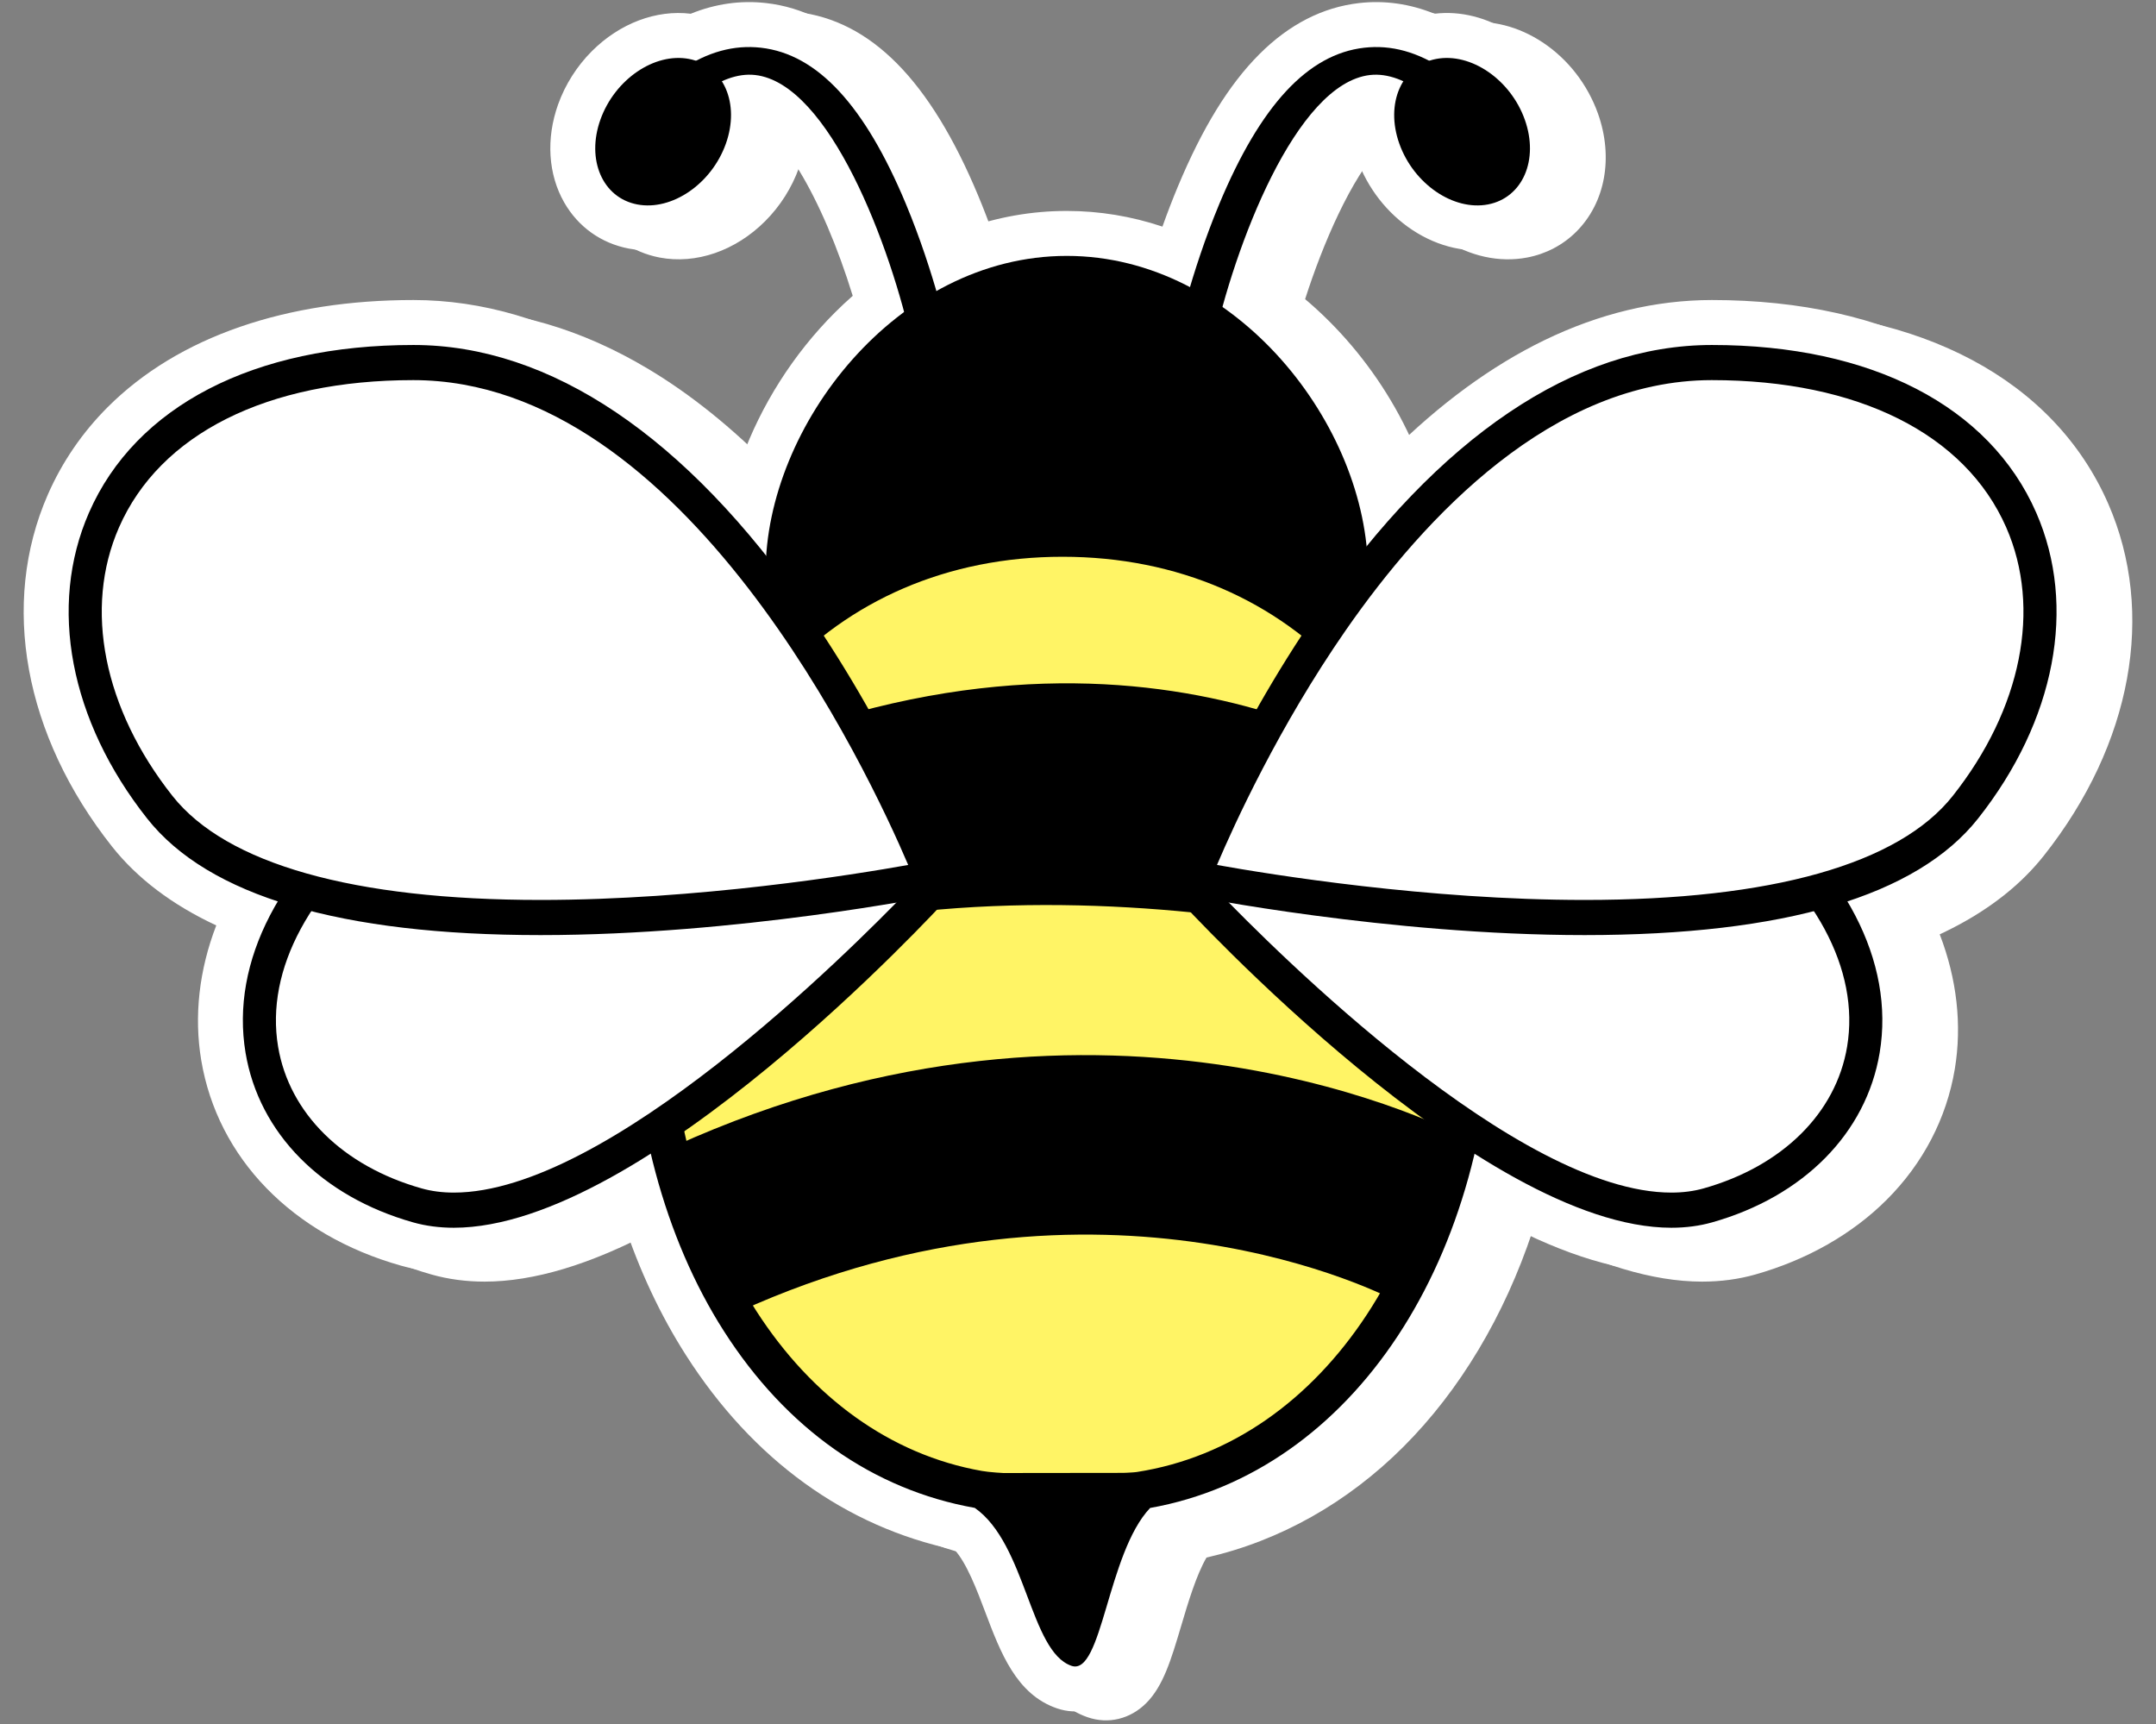 <?xml version="1.0" encoding="UTF-8" standalone="no"?><svg xmlns="http://www.w3.org/2000/svg" xmlns:xlink="http://www.w3.org/1999/xlink" fill="#000000" height="402.4" preserveAspectRatio="xMidYMid meet" version="1" viewBox="-1.6 49.0 503.2 402.4" width="503.2" zoomAndPan="magnify"><rect x="-1.6" y="49.0" width="503.2" height="402.4" fill="#808080" stroke="none"/><g><g id="change1_1"><path d="M 405.137 121.109 C 392.008 121.113 378.848 124.27 366.016 130.496 C 353.672 136.488 341.559 145.367 330.004 156.891 C 328.113 151.926 325.754 147.062 322.941 142.355 C 317.609 133.426 310.766 125.352 303.008 118.816 C 307.168 105.832 313.719 90.621 320.926 82.93 C 321.23 84.676 321.691 86.422 322.305 88.152 C 324.738 94.969 329.336 100.871 335.254 104.777 C 341.371 108.812 348.336 110.348 354.855 109.098 C 359.246 108.258 363.207 106.172 366.312 103.066 C 373.074 96.305 375.004 85.738 371.352 75.488 C 368.918 68.672 364.32 62.766 358.402 58.863 C 352.777 55.148 346.438 53.555 340.387 54.293 C 334.645 51.965 328.742 51.125 322.812 51.801 C 314.305 52.766 306.469 56.777 299.516 63.73 C 292.438 70.809 286.215 80.922 280.492 94.637 C 279.246 97.617 278.043 100.742 276.895 103.973 C 269.629 101.543 262.141 100.316 254.57 100.316 C 246.375 100.316 238.305 101.746 230.504 104.57 C 229.289 101.129 228.016 97.801 226.695 94.637 C 215.488 67.77 201.645 53.758 184.371 51.801 C 178.445 51.125 172.539 51.965 166.797 54.293 C 158.754 53.316 150.238 56.512 143.73 63.023 C 140.223 66.531 137.492 70.844 135.836 75.488 C 132.996 83.453 133.516 91.777 137.262 98.324 C 140.527 104.035 145.879 107.859 152.328 109.102 C 160.828 110.73 170.047 107.559 176.984 100.617 C 180.492 97.109 183.223 92.801 184.879 88.148 C 185.496 86.422 185.957 84.672 186.262 82.926 C 187.988 84.785 189.961 87.379 192.078 90.855 C 196.699 98.441 201.102 108.742 204.605 120.125 C 203.184 121.379 201.793 122.684 200.453 124.023 C 190.746 133.73 183.184 145.672 178.617 158.34 C 169.262 148.801 159.559 141.004 149.684 135.098 C 134.16 125.82 118.148 121.113 102.086 121.109 C 87.266 121.109 73.66 123.211 61.652 127.352 C 49.32 131.605 38.906 137.922 30.711 146.117 C 24.777 152.055 20.078 158.922 16.746 166.531 C 5.598 192.012 11.195 222.707 31.723 248.652 C 37.609 256.09 45.781 262.27 56.062 267.066 C 52.051 277.477 50.836 288.254 52.551 298.527 C 56.371 321.383 73.793 339.305 99.152 346.465 C 103.027 347.559 107.184 348.113 111.504 348.113 C 122.949 348.113 136.234 344.121 151.07 336.227 C 154.816 347.582 159.723 358.039 165.695 367.387 C 181.273 391.754 202.918 407.422 228.375 412.777 C 231.234 415.926 233.598 422.191 235.531 427.316 C 239.098 436.758 242.785 446.523 252.238 449.781 C 257.074 451.449 262.191 450.215 265.926 446.48 C 269.91 442.492 271.75 436.309 274.078 428.469 C 275.672 423.102 277.609 416.582 279.996 412.512 C 297.039 408.633 312.891 399.723 325.957 386.656 C 339.145 373.469 349.5 356.137 356.125 336.23 C 370.918 344.102 384.172 348.098 395.594 348.113 C 395.637 348.113 395.68 348.113 395.719 348.113 C 400.027 348.109 404.172 347.555 408.035 346.465 C 420.121 343.051 430.75 337.008 438.773 328.98 C 447.234 320.523 452.719 309.992 454.637 298.527 C 456.352 288.254 455.137 277.477 451.121 267.062 C 459.137 263.328 465.883 258.746 471.223 253.406 C 472.738 251.895 474.164 250.293 475.461 248.652 C 495.988 222.711 501.59 192.012 490.438 166.531 C 477.805 137.664 446.715 121.109 405.137 121.109" fill="#ffffff"/></g><g id="change2_1"><path d="M 397.949 119.023 C 384.82 119.027 371.66 122.184 358.832 128.41 C 346.488 134.402 334.371 143.277 322.816 154.805 C 320.93 149.84 318.566 144.977 315.758 140.27 C 310.426 131.34 303.578 123.266 295.82 116.73 C 299.984 103.746 306.535 88.535 313.738 80.844 C 314.043 82.59 314.504 84.336 315.121 86.066 C 317.551 92.883 322.148 98.785 328.066 102.688 C 334.188 106.727 341.148 108.262 347.672 107.012 C 352.059 106.172 356.023 104.086 359.129 100.98 C 365.887 94.219 367.816 83.652 364.164 73.402 C 361.734 66.586 357.137 60.68 351.219 56.777 C 345.59 53.062 339.254 51.469 333.199 52.207 C 327.461 49.879 321.555 49.039 315.629 49.715 C 307.121 50.68 299.281 54.691 292.332 61.645 C 285.25 68.723 279.027 78.832 273.305 92.551 C 272.062 95.531 270.859 98.656 269.707 101.887 C 262.441 99.457 254.957 98.23 247.383 98.23 C 239.188 98.23 231.117 99.66 223.32 102.484 C 222.105 99.039 220.828 95.715 219.508 92.551 C 208.301 65.684 194.457 51.672 177.188 49.715 C 171.258 49.039 165.355 49.879 159.613 52.207 C 151.566 51.23 143.055 54.426 136.543 60.938 C 133.035 64.445 130.305 68.758 128.648 73.402 C 125.812 81.367 126.332 89.691 130.074 96.238 C 133.34 101.949 138.691 105.773 145.145 107.012 C 153.641 108.645 162.859 105.473 169.801 98.531 C 173.309 95.023 176.035 90.715 177.695 86.062 C 178.309 84.336 178.77 82.586 179.074 80.84 C 180.805 82.699 182.777 85.289 184.895 88.77 C 189.516 96.355 193.914 106.652 197.422 118.039 C 195.996 119.293 194.609 120.598 193.266 121.938 C 183.559 131.645 175.996 143.586 171.434 156.254 C 162.078 146.715 152.371 138.918 142.496 133.012 C 126.977 123.734 110.965 119.027 94.898 119.023 C 80.078 119.023 66.477 121.121 54.465 125.266 C 42.133 129.52 31.723 135.836 23.523 144.031 C 17.59 149.969 12.891 156.836 9.559 164.445 C -1.59 189.926 4.012 220.621 24.539 246.566 C 30.426 254.004 38.598 260.184 48.875 264.98 C 44.863 275.391 43.648 286.168 45.367 296.441 C 49.188 319.297 66.605 337.219 91.965 344.379 C 95.844 345.473 100 346.027 104.32 346.027 C 115.762 346.027 129.051 342.031 143.883 334.141 C 147.629 345.496 152.535 355.953 158.512 365.301 C 174.086 389.668 195.734 405.336 221.191 410.691 C 224.047 413.84 226.414 420.105 228.348 425.23 C 231.91 434.672 235.598 444.438 245.055 447.695 C 249.891 449.363 255.004 448.129 258.738 444.395 C 262.727 440.406 264.562 434.223 266.891 426.383 C 268.484 421.016 270.426 414.492 272.812 410.426 C 289.855 406.547 305.703 397.637 318.773 384.57 C 331.961 371.383 342.312 354.051 348.941 334.145 C 363.734 342.016 376.988 346.012 388.41 346.027 C 388.449 346.027 388.492 346.027 388.535 346.027 C 392.844 346.023 396.984 345.469 400.848 344.379 C 412.934 340.965 423.566 334.922 431.59 326.895 C 440.047 318.438 445.531 307.906 447.449 296.441 C 449.164 286.168 447.949 275.391 443.938 264.977 C 451.953 261.242 458.699 256.66 464.035 251.32 C 465.551 249.809 466.977 248.207 468.273 246.566 C 488.805 220.621 494.402 189.926 483.254 164.445 C 470.617 135.578 439.527 119.02 397.949 119.023" fill="#ffffff"/></g><g id="change3_1"><path d="M 313.281 182.586 C 313.281 150.055 283.777 113.066 247.383 113.062 C 210.988 113.066 181.484 150.059 181.484 182.586 C 181.484 215.113 210.988 188.379 247.383 188.379 C 283.781 188.379 313.281 215.113 313.281 182.586"/></g><g id="change3_2"><path d="M 284.223 190.598 C 291.336 192.621 297.48 194.367 301.844 194.367 C 304.98 194.367 308.891 194.367 308.891 182.586 C 308.891 153.062 281.453 117.41 247.383 117.41 C 213.312 117.41 185.879 153.062 185.879 182.586 C 185.879 194.367 189.785 194.367 192.926 194.367 C 197.289 194.367 203.43 192.621 210.547 190.602 C 220.836 187.676 233.641 184.031 247.383 184.035 C 261.125 184.031 273.934 187.676 284.223 190.598 Z M 177.09 182.586 C 177.09 148.43 207.797 108.723 247.383 108.723 C 286.973 108.723 317.676 148.426 317.676 182.586 C 317.676 196.172 312.348 203.059 301.844 203.059 C 296.242 203.059 289.547 201.152 281.793 198.949 C 271.527 196.031 259.887 192.723 247.383 192.723 C 234.879 192.723 223.238 196.031 212.973 198.949 C 205.223 201.152 198.527 203.059 192.926 203.059 C 182.418 203.059 177.09 196.172 177.09 182.586"/></g><g id="change4_1"><path d="M 246.406 174.547 C 299.516 174.547 342.57 213.922 342.57 279.352 C 342.57 339.707 311.793 389.52 264.426 396.883 C 260.441 397.504 231.293 397.414 226.805 396.621 C 180.203 388.406 150.242 339.031 150.242 279.352 C 150.242 213.922 193.297 174.547 246.406 174.547" fill="#fff465"/></g><g id="change3_3"><path d="M 154.637 279.352 C 154.637 338.277 184.625 384.727 227.566 392.297 C 234.402 393.5 259.789 393.156 263.75 392.543 C 307.57 385.73 338.18 339.184 338.18 279.352 C 338.18 220.23 300.441 178.941 246.406 178.941 C 192.375 178.938 154.637 220.23 154.637 279.352 Z M 225.906 400.922 C 202.152 396.695 181.906 382.426 167.348 359.652 C 153.484 337.965 145.852 309.445 145.848 279.352 C 145.848 246.938 156.016 219.277 175.246 199.359 C 193.434 180.527 218.707 170.152 246.406 170.152 C 274.105 170.152 299.379 180.527 317.566 199.359 C 336.801 219.277 346.965 246.938 346.965 279.352 C 346.965 342.844 314.105 392.523 266.832 400.938 C 256.801 411.523 255.648 440.254 248.473 437.781 C 238.762 434.43 237.934 409.336 225.906 400.922"/></g><g id="change3_4"><path d="M 170.879 355.105 C 255.809 316.535 322.996 352.004 323.664 352.367 L 341.301 315.023 C 337.91 313.184 257.082 270.492 155.645 316.566 L 170.879 355.105"/></g><g id="change3_5"><path d="M 147.312 278.879 C 232.246 239.762 341.902 274.246 342.57 274.613 L 331.832 232.84 C 328.441 230.973 263.398 181.855 161.957 228.578 L 147.312 278.879"/></g><g id="change3_6"><path d="M 264.59 392.746 L 228.996 392.789 C 252.43 394.359 253.852 393.691 264.59 392.746"/></g><g id="change3_7"><path d="M 211.395 129.953 L 220.074 128.953 C 219.938 128.301 216.578 112.773 209.828 96.59 C 200.215 73.555 189.152 61.629 176.004 60.137 C 163.383 58.703 151.16 66.965 138.637 85.391 L 146.496 88.266 C 156.801 73.113 166.52 65.59 174.66 66.508 C 191.941 68.469 206.363 106.465 211.395 129.953"/></g><g id="change3_8"><path d="M 138.531 76.926 C 135.191 86.301 139.035 95.16 147.121 96.711 C 155.207 98.262 164.469 91.918 167.812 82.543 C 171.152 73.164 167.309 64.309 159.223 62.758 C 151.137 61.207 141.871 67.551 138.531 76.926"/></g><g id="change3_9"><path d="M 281.418 129.953 L 272.738 128.953 C 272.879 128.301 276.234 112.773 282.984 96.59 C 292.598 73.555 303.66 61.629 316.812 60.137 C 329.43 58.703 341.652 66.965 354.18 85.391 L 346.312 88.266 C 336.016 73.113 326.293 65.59 318.156 66.508 C 300.871 68.469 286.449 106.465 281.418 129.953"/></g><g id="change3_10"><path d="M 354.281 76.926 C 357.625 86.301 353.777 95.16 345.695 96.711 C 337.609 98.262 328.344 91.918 325 82.543 C 321.66 73.168 325.508 64.309 333.59 62.758 C 341.676 61.207 350.941 67.551 354.281 76.926"/></g><g id="change2_2"><path d="M 275.871 255.645 C 275.871 255.645 355.297 201.043 402.891 236.531 C 450.484 272.02 439.023 318.453 397.008 330.32 C 354.988 342.188 275.871 255.645 275.871 255.645" fill="#ffffff"/></g><g id="change3_11"><path d="M 282.09 256.438 C 296.492 271.434 352.617 327.336 388.492 327.336 C 391.184 327.336 393.715 327.008 396.02 326.355 C 414.395 321.168 426.91 308.801 429.508 293.277 C 432.52 275.258 422.012 255.797 400.676 239.891 C 390.672 232.43 378.25 228.645 363.77 228.645 C 330.059 228.645 294.059 249.027 282.09 256.438 Z M 273.105 258.5 L 269.824 254.914 L 273.777 252.195 C 275.664 250.898 320.473 220.441 363.766 220.441 C 379.867 220.441 393.773 224.727 405.105 233.172 C 428.996 250.988 440.66 273.418 437.102 294.715 C 433.965 313.461 419.348 328.254 397.996 334.285 C 395.051 335.117 391.852 335.539 388.492 335.539 C 388.492 335.539 388.496 335.539 388.492 335.539 C 344.047 335.539 275.98 261.645 273.105 258.5"/></g><g id="change2_3"><path d="M 216.941 255.645 C 216.941 255.645 137.516 201.043 89.922 236.531 C 42.328 272.02 53.789 318.453 95.805 330.32 C 137.82 342.188 216.941 255.645 216.941 255.645" fill="#ffffff"/></g><g id="change3_12"><path d="M 129.047 228.645 C 114.562 228.645 102.145 232.426 92.137 239.891 C 70.801 255.797 60.293 275.258 63.305 293.277 C 65.902 308.801 78.422 321.164 96.797 326.355 C 99.098 327.008 101.629 327.336 104.32 327.336 C 140.18 327.336 196.32 271.426 210.727 256.438 C 198.766 249.023 162.797 228.645 129.047 228.645 Z M 94.816 334.285 C 73.465 328.254 58.848 313.461 55.711 294.715 C 52.152 273.418 63.812 250.988 87.711 233.172 C 99.039 224.723 112.945 220.441 129.047 220.441 C 172.34 220.441 217.148 250.898 219.035 252.195 L 222.988 254.914 L 219.707 258.5 C 216.832 261.645 148.766 335.539 104.32 335.539 C 100.961 335.539 97.762 335.117 94.816 334.285"/></g><g id="change2_4"><path d="M 215.867 254.004 C 215.867 254.004 169.965 133.633 94.898 133.613 C 19.832 133.598 -0.434 191.73 35.715 237.414 C 71.867 283.102 215.867 254.004 215.867 254.004" fill="#ffffff"/></g><g id="change3_13"><path d="M 94.863 137.715 C 60.77 137.715 35.73 150.254 26.164 172.113 C 17.895 191.008 22.57 214.434 38.664 234.773 C 51.223 250.645 80.93 259.035 124.566 259.035 C 161.168 259.035 197.598 253.152 210.371 250.867 C 201.02 228.961 158.254 137.73 94.863 137.715 Z M 32.766 240.059 C 14.684 217.207 9.602 190.516 19.168 168.652 C 30.055 143.777 57.645 129.512 94.898 129.516 C 126.863 129.52 158.59 150.914 186.641 191.383 C 207.543 221.547 218.965 251.215 219.441 252.465 L 221.211 257.098 L 216.59 258.035 C 216.133 258.129 170.512 267.238 124.566 267.238 C 77.922 267.238 47.035 258.094 32.766 240.059"/></g><g id="change2_5"><path d="M 276.945 254.004 C 276.945 254.004 322.848 133.633 397.914 133.613 C 472.984 133.598 493.246 191.73 457.098 237.414 C 420.949 283.102 276.945 254.004 276.945 254.004" fill="#ffffff"/></g><g id="change3_14"><path d="M 312.477 196.117 C 296.883 218.586 286.5 241.316 282.438 250.867 C 295.203 253.152 331.637 259.035 368.234 259.035 C 368.238 259.035 368.242 259.035 368.242 259.035 C 411.887 259.035 441.59 250.645 454.148 234.773 C 470.246 214.434 474.918 191.008 466.652 172.113 C 457.086 150.254 432.043 137.715 397.918 137.715 C 360.797 137.727 330.965 169.48 312.477 196.117 Z M 276.223 258.031 L 271.602 257.102 L 273.371 252.465 C 273.848 251.215 285.27 221.547 306.176 191.383 C 334.223 150.914 365.949 129.52 397.953 129.516 C 435.168 129.512 462.758 143.777 473.645 168.652 C 483.211 190.516 478.129 217.207 460.051 240.059 C 445.777 258.094 414.891 267.234 368.246 267.238 C 368.238 267.238 368.242 267.238 368.238 267.238 C 322.301 267.238 276.68 258.129 276.223 258.031"/></g></g></svg>